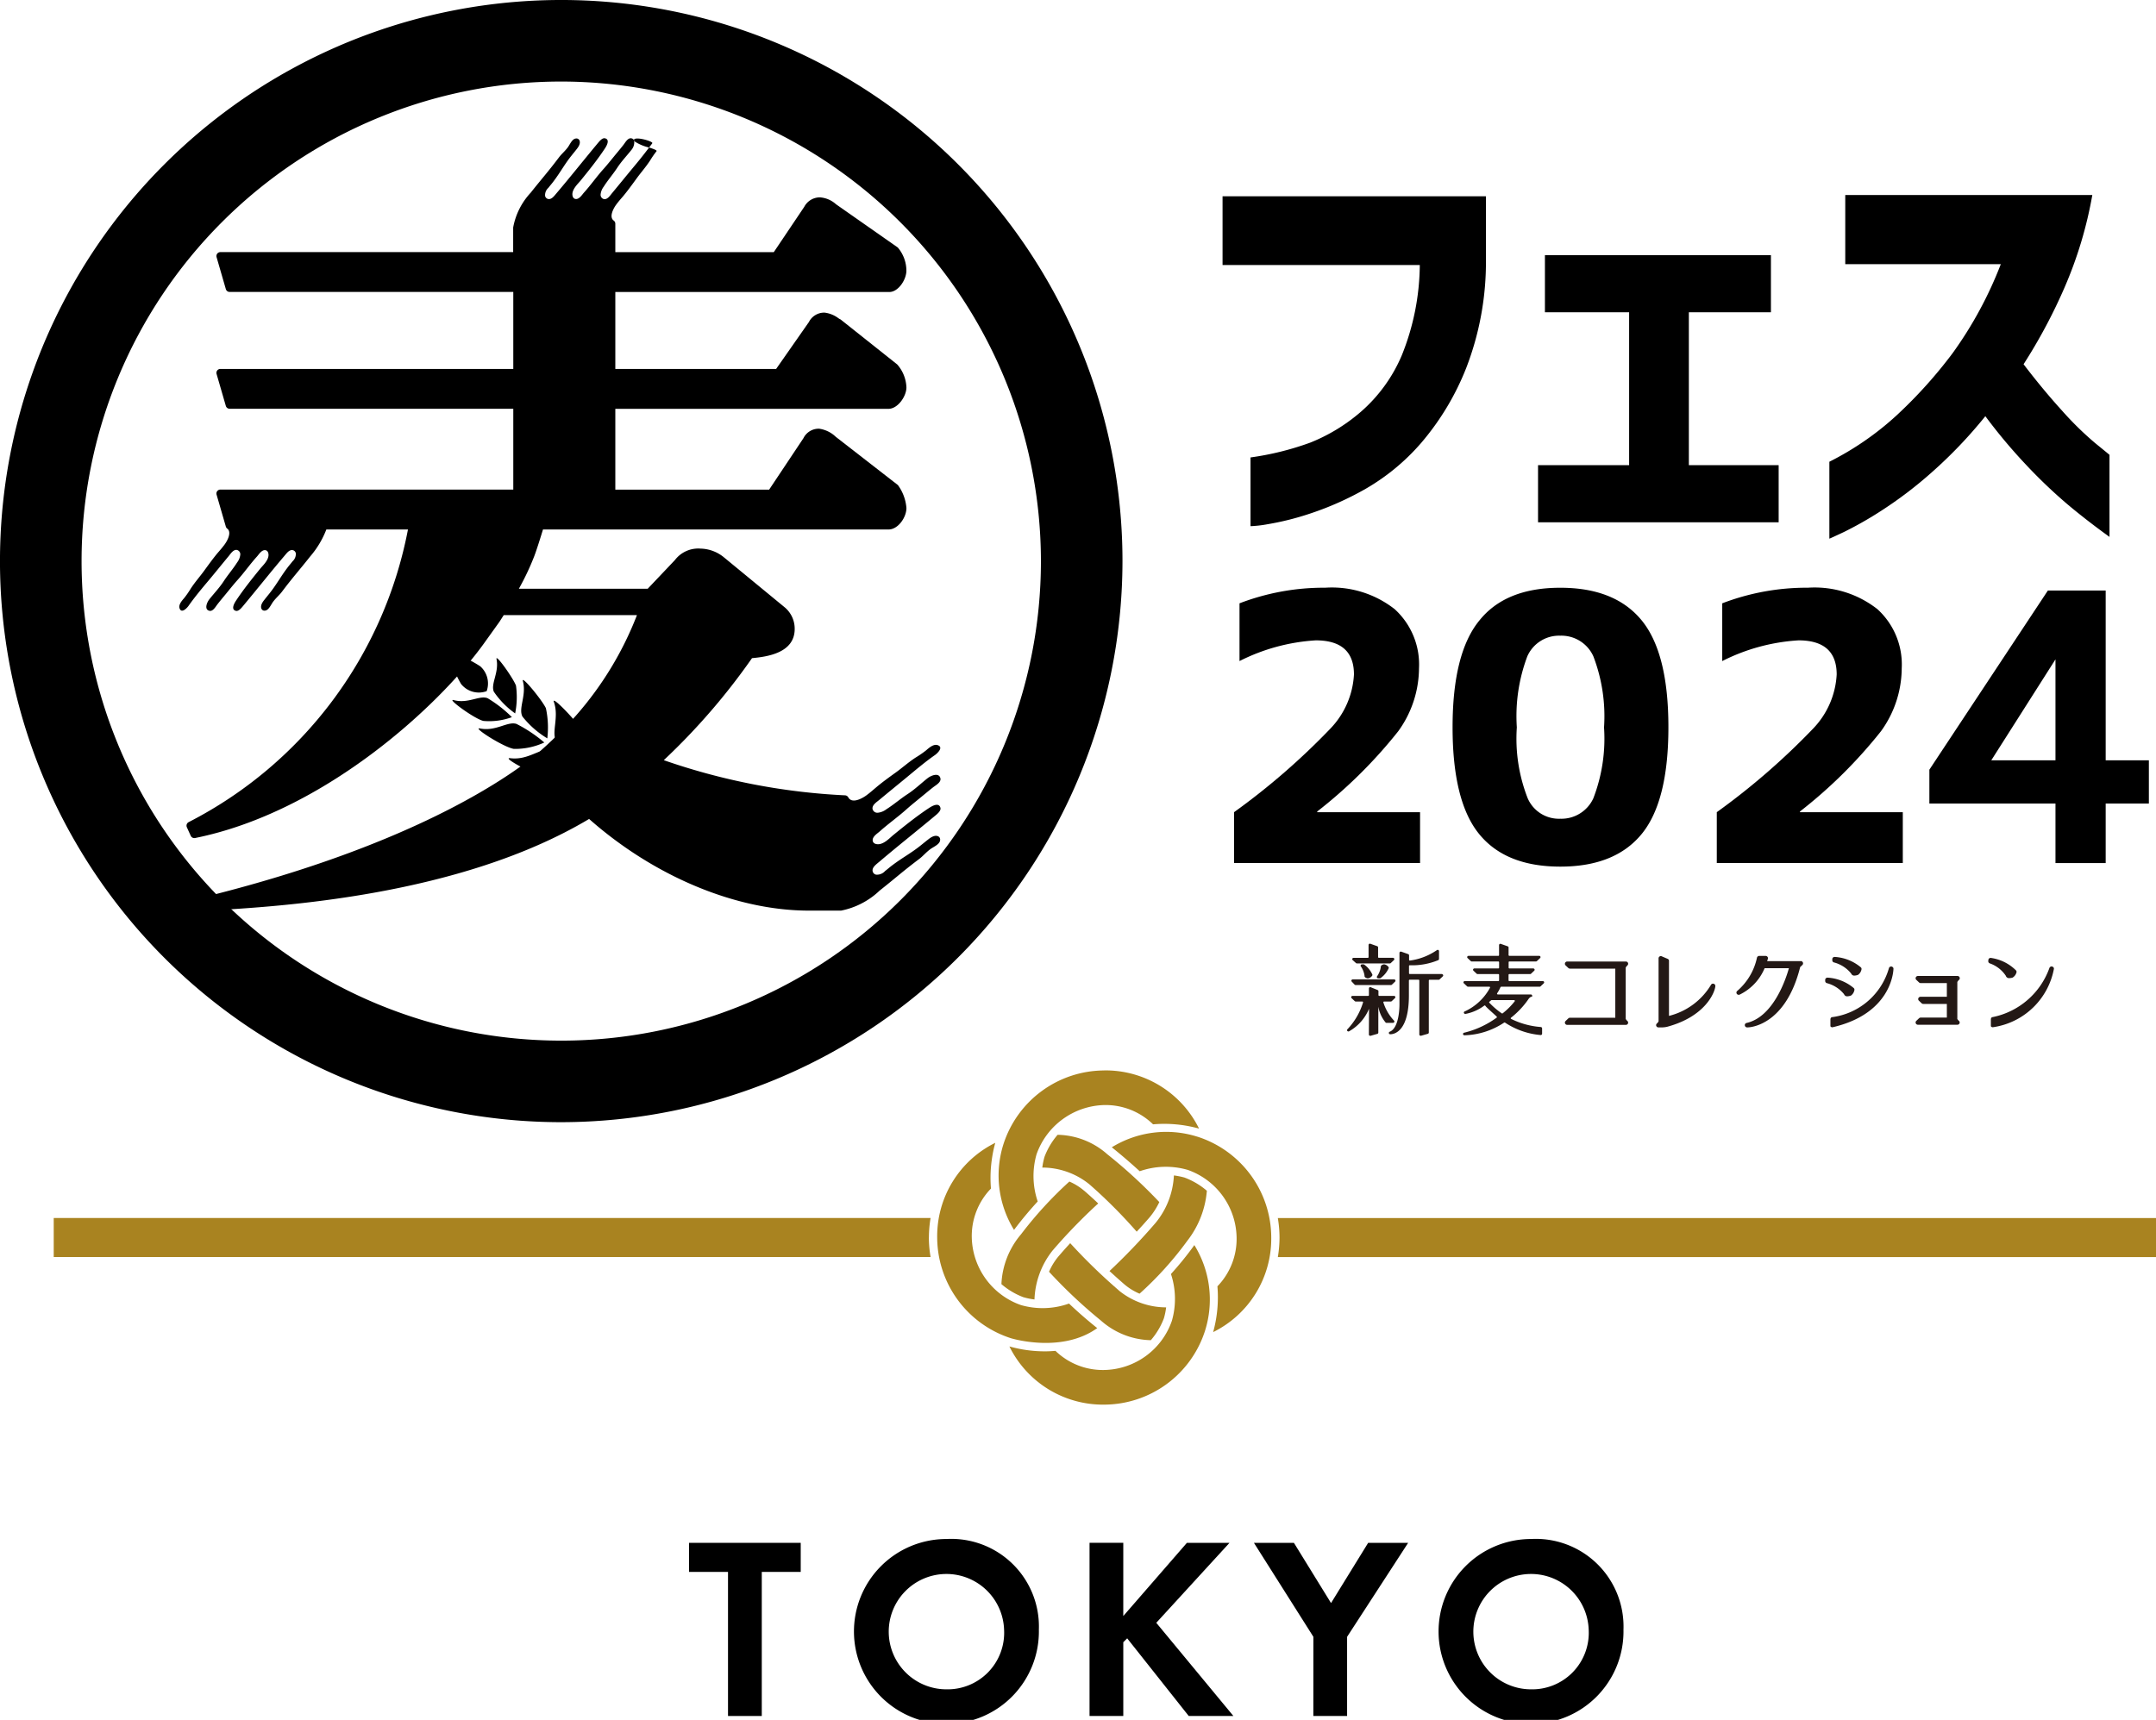 <svg id="グループ_399" data-name="グループ 399" xmlns="http://www.w3.org/2000/svg" xmlns:xlink="http://www.w3.org/1999/xlink" width="151.844" height="121.164" viewBox="0 0 151.844 121.164">
  <defs>
    <clipPath id="clip-path">
      <rect id="長方形_305" data-name="長方形 305" width="151.844" height="121.164" fill="none"/>
    </clipPath>
  </defs>
  <g id="グループ_398" data-name="グループ 398" clip-path="url(#clip-path)">
    <path id="パス_814" data-name="パス 814" d="M113.883,188.2a6.512,6.512,0,1,1-6.51-6.383,6.175,6.175,0,0,1,6.51,6.383m-2.45,0a4.063,4.063,0,1,0-4.06,4.206,3.983,3.983,0,0,0,4.06-4.206" transform="translate(-40.717 -73.396)"/>
    <path id="パス_815" data-name="パス 815" d="M131.059,187.43l4.481-5.157h3l-5.157,5.633,5.432,6.566h-3.146L131.334,189l-.274.274v5.194h-2.377v-12.2h2.377Z" transform="translate(-51.948 -73.582)"/>
    <path id="パス_816" data-name="パス 816" d="M152.286,188.893l-4.188-6.621h2.816l2.615,4.243,2.615-4.243h2.816l-4.3,6.621v5.578h-2.377Z" transform="translate(-59.786 -73.582)"/>
    <path id="パス_817" data-name="パス 817" d="M182.928,188.2a6.512,6.512,0,1,1-6.51-6.383,6.175,6.175,0,0,1,6.51,6.383m-2.45,0a4.063,4.063,0,1,0-4.06,4.206,3.983,3.983,0,0,0,4.06-4.206" transform="translate(-68.589 -73.396)"/>
    <path id="パス_818" data-name="パス 818" d="M150.921,143.9a8.362,8.362,0,0,1,.119,1.37,8.522,8.522,0,0,1-.118,1.377H212.77V143.9Z" transform="translate(-60.925 -58.089)" fill="#a98320"/>
    <path id="パス_819" data-name="パス 819" d="M67.983,145.266a8.513,8.513,0,0,1,.117-1.37H6.345v2.748H68.1a8.389,8.389,0,0,1-.12-1.378" transform="translate(-2.561 -58.089)" fill="#a98320"/>
    <path id="パス_820" data-name="パス 820" d="M124.1,140.235a4.144,4.144,0,0,0-1.04-.647,27.392,27.392,0,0,0-3.4,3.711,5.8,5.8,0,0,0-1.385,3.516,5.184,5.184,0,0,0,1.543.92,4.843,4.843,0,0,0,.785.16,5.864,5.864,0,0,1,1.282-3.456,38.664,38.664,0,0,1,3.206-3.307q-.466-.444-.99-.9" transform="translate(-47.746 -56.35)" fill="#a98320"/>
    <path id="パス_821" data-name="パス 821" d="M123.093,136.368a5.277,5.277,0,0,1,3.333,1.19,35.556,35.556,0,0,1,3.321,3.326c.3-.32.6-.654.9-1a5,5,0,0,0,.693-1.084,35.152,35.152,0,0,0-3.655-3.362,5.42,5.42,0,0,0-3.508-1.378,5.167,5.167,0,0,0-.92,1.543,4.91,4.91,0,0,0-.159.77" transform="translate(-49.691 -54.115)" fill="#a98320"/>
    <path id="パス_822" data-name="パス 822" d="M137.351,134.073a7.3,7.3,0,0,0-6.045.744c.018.015.036.024.055.039.68.547,1.316,1.1,1.915,1.646a5.565,5.565,0,0,1,3.364-.1h0a5.141,5.141,0,0,1,3.459,4.763,4.8,4.8,0,0,1-1.351,3.444,9.22,9.22,0,0,1-.3,3.226,7.342,7.342,0,0,0,4.091-6.67,7.481,7.481,0,0,0-5.188-7.094" transform="translate(-53.007 -53.99)" fill="#a98320"/>
    <path id="パス_823" data-name="パス 823" d="M136.357,139.027a4.93,4.93,0,0,0-.781-.159,5.693,5.693,0,0,1-1.284,3.335,44.265,44.265,0,0,1-3.252,3.4q.5.46,1.04.93a4.154,4.154,0,0,0,1.078.665,24.13,24.13,0,0,0,3.36-3.723h0a6.615,6.615,0,0,0,1.38-3.527,5.189,5.189,0,0,0-1.54-.917" transform="translate(-52.9 -56.06)" fill="#a98320"/>
    <path id="パス_824" data-name="パス 824" d="M125.389,126.464a7.485,7.485,0,0,0-7.095,5.189,7.3,7.3,0,0,0,.744,6.044c.011-.016.021-.031.033-.046.528-.7,1.083-1.359,1.634-1.959a5.568,5.568,0,0,1-.079-3.33,5.2,5.2,0,0,1,4.763-3.461,4.789,4.789,0,0,1,3.441,1.359,9.128,9.128,0,0,1,3.238.3,7.345,7.345,0,0,0-6.679-4.1" transform="translate(-47.621 -51.052)" fill="#a98320"/>
    <path id="パス_825" data-name="パス 825" d="M121.866,147.99c-.676-.544-1.31-1.1-1.894-1.655a5.518,5.518,0,0,1-3.386.106,5.169,5.169,0,0,1-3.462-4.763,4.8,4.8,0,0,1,1.351-3.444,9.049,9.049,0,0,1,.033-1.83c0-.028.006-.055.01-.083.032-.253.07-.479.109-.676.007-.035.014-.07.02-.1.049-.227.1-.411.132-.534a7.342,7.342,0,0,0-4.091,6.67,7.485,7.485,0,0,0,5.188,7.094c.153.047,3.611,1.066,6.086-.713-.032-.026-.063-.044-.1-.07" transform="translate(-44.683 -54.501)" fill="#a98320"/>
    <path id="パス_826" data-name="パス 826" d="M128.821,150.2a40.27,40.27,0,0,1-3.429-3.33c-.261.284-.524.578-.791.889a4.4,4.4,0,0,0-.7,1.125,35.368,35.368,0,0,0,3.661,3.443,5.466,5.466,0,0,0,3.508,1.378,5.127,5.127,0,0,0,.922-1.547,4.954,4.954,0,0,0,.157-.766,5.274,5.274,0,0,1-3.333-1.191" transform="translate(-50.019 -59.29)" fill="#a98320"/>
    <path id="パス_827" data-name="パス 827" d="M132.244,147.084c-.011.015-.017.029-.028.044h0a22.691,22.691,0,0,1-1.621,2,5.589,5.589,0,0,1,.064,3.3,5.143,5.143,0,0,1-4.764,3.462,4.791,4.791,0,0,1-3.434-1.348c-.247.02-.493.034-.732.034a9.174,9.174,0,0,1-2.513-.346,7.344,7.344,0,0,0,6.679,4.1,7.484,7.484,0,0,0,7.095-5.189,7.3,7.3,0,0,0-.745-6.045" transform="translate(-48.126 -59.376)" fill="#a98320"/>
    <path id="パス_828" data-name="パス 828" d="M39.528,79.056A39.528,39.528,0,1,1,79.055,39.529,39.572,39.572,0,0,1,39.528,79.056m0-73.311A33.783,33.783,0,1,0,73.311,39.529,33.822,33.822,0,0,0,39.528,5.745" transform="translate(0 0)"/>
    <path id="パス_829" data-name="パス 829" d="M67.687,87.22a7.232,7.232,0,0,1-2.1-1.56c-.383-.634.206-1.691-.175-2.784-.2-.533,1.6,1.352,1.962,1.977a7.43,7.43,0,0,1,.31,2.367" transform="translate(-26.401 -33.418)"/>
    <path id="パス_830" data-name="パス 830" d="M63.022,88.6a11.66,11.66,0,0,1,2.32,1.289,5.42,5.42,0,0,1-2.348.7c-.8-.053-3.466-1.485-2.816-1.416,1.284.166,2.106-.733,2.844-.578" transform="translate(-24.252 -35.76)"/>
    <path id="パス_831" data-name="パス 831" d="M63.4,84.447a6.539,6.539,0,0,1-1.75-1.538c-.3-.591.3-1.487.033-2.488-.143-.488,1.343,1.315,1.619,1.9a6.4,6.4,0,0,1,.1,2.126" transform="translate(-24.856 -32.431)"/>
    <path id="パス_832" data-name="パス 832" d="M56.616,85.819c1.126.231,1.927-.513,2.571-.322a9.851,9.851,0,0,1,1.967,1.313,4.911,4.911,0,0,1-2.145.45c-.705-.107-2.962-1.544-2.393-1.441" transform="translate(-22.819 -34.502)"/>
    <path id="パス_833" data-name="パス 833" d="M59.786,81.649a6.042,6.042,0,0,1-1.5-1.53c-.232-.56.379-1.345.192-2.284-.1-.46,1.156,1.3,1.369,1.855a5.815,5.815,0,0,1-.059,1.959" transform="translate(-23.507 -31.391)"/>
    <path id="パス_834" data-name="パス 834" d="M55.909,82.451a8.885,8.885,0,0,1,1.717,1.337,4.633,4.633,0,0,1-2.006.267c-.639-.148-2.612-1.6-2.1-1.469,1.021.276,1.806-.351,2.386-.135" transform="translate(-21.573 -33.266)"/>
    <path id="パス_835" data-name="パス 835" d="M55.709,79.771a1.6,1.6,0,0,1-1.8-.5,6.206,6.206,0,0,1-.815-2.277,9.161,9.161,0,0,1,2.162,1.026,1.614,1.614,0,0,1,.451,1.753" transform="translate(-21.433 -31.081)"/>
    <path id="パス_836" data-name="パス 836" d="M70.46,67.317c1.267-1.078,2.559-2.1,3.858-3.181.192-.162.521-.4.465-.633-.094-.388-.545-.163-.81.016-.855.564-1.706,1.246-2.527,1.915-.242.2-.676.68-1.124.63-.187-.018-.293-.118-.308-.247-.041-.281.332-.51.482-.643.63-.563,1.284-1.017,1.9-1.572.391-.348.848-.705,1.262-1.051.16-.131.424-.352.64-.518.192-.143.537-.339.485-.6-.086-.431-.637-.225-.9-.021-.462.364-.9.789-1.415,1.125s-.985.747-1.487,1.063a1.2,1.2,0,0,1-.625.249A.347.347,0,0,1,70,63.574c-.034-.28.3-.481.5-.649.6-.5,1.339-1.1,1.919-1.579s1.3-1.091,1.974-1.558c.16-.113.639-.55.2-.7-.307-.11-.652.225-.828.372a7.066,7.066,0,0,1-.726.5c-.524.343-.945.725-1.4,1.052s-.971.7-1.4,1.064c-.211.178-.426.369-.674.55-.315.23-1.024.611-1.276.13h0a.278.278,0,0,0-.219-.134A45.333,45.333,0,0,1,55.3,60.145a46,46,0,0,0,6.213-7.187c1.055-.1,3.006-.357,3.006-2.059a1.964,1.964,0,0,0-.7-1.519l-4.292-3.532a2.685,2.685,0,0,0-1.646-.608,2.069,2.069,0,0,0-1.8.81l-1.912,2.016H45.094a17.911,17.911,0,0,0,1.089-2.307c.174-.457.478-1.439.609-1.866H71.131c.665,0,1.257-.845,1.257-1.512a3.144,3.144,0,0,0-.6-1.617l-4.377-3.4a2.114,2.114,0,0,0-1.175-.571,1.2,1.2,0,0,0-1.1.667l-2.417,3.627H51.886V35.393H71.132c.635,0,1.256-.866,1.256-1.512a2.587,2.587,0,0,0-.649-1.615l-3.968-3.153a.284.284,0,0,0-.082-.045c-.02-.011-.049-.03-.083-.052a2.032,2.032,0,0,0-.986-.4,1.209,1.209,0,0,0-1.1.663l-2.308,3.305H51.886V27.163h19.3c.619,0,1.2-.852,1.2-1.512a2.527,2.527,0,0,0-.608-1.625l-4.348-3.044a1.883,1.883,0,0,0-1.138-.486,1.246,1.246,0,0,0-1.1.667l-2.146,3.193H51.886v-2a.279.279,0,0,0-.116-.227h0c-.339-.252-.02-.85.177-1.119.163-.222.334-.415.493-.6.323-.387.66-.854.954-1.258s.635-.785.943-1.255a6.507,6.507,0,0,1,.45-.651c.055-.066-.2-.159-.522-.264-.38.513-.81,1.04-1.172,1.472-.433.52-.968,1.182-1.416,1.72-.151.179-.331.478-.581.447a.31.31,0,0,1-.247-.321,1.079,1.079,0,0,1,.222-.56c.283-.45.651-.871.953-1.332s.682-.855,1.008-1.269a.826.826,0,0,0,.184-.6c-.008-.011-.027-.021-.03-.031s.007-.035.01-.052a.262.262,0,0,0-.181-.119c-.234-.047-.409.263-.537.435-.148.194-.347.431-.464.574-.31.372-.63.781-.942,1.132-.5.551-.9,1.137-1.409,1.7-.119.135-.324.47-.577.432-.115-.013-.2-.109-.221-.275-.044-.4.386-.792.565-1.008.6-.736,1.211-1.5,1.716-2.265.16-.238.362-.643.014-.726-.206-.051-.422.244-.568.416-.969,1.164-1.885,2.322-2.85,3.457-.159.185-.348.458-.594.4a.28.28,0,0,1-.207-.216.687.687,0,0,1,.231-.569c.144-.188.237-.287.349-.439.489-.641.8-1.239,1.3-1.856.123-.155.221-.271.348-.436.091-.115.278-.362.2-.587a.228.228,0,0,0-.256-.156c-.278.02-.425.438-.595.651-.195.255-.425.445-.592.667-.764,1.015-1.237,1.534-2,2.5a4.877,4.877,0,0,0-1.234,2.45v1.735H24.07a.278.278,0,0,0-.267.356l.652,2.25a.279.279,0,0,0,.267.2H44.7v5.423H24.07a.278.278,0,0,0-.267.355l.652,2.251a.279.279,0,0,0,.267.2H44.7v5.695H24.07a.278.278,0,0,0-.267.356l.652,2.25a.279.279,0,0,0,.094.14h0c.339.252.02.85-.177,1.118-.162.222-.333.415-.493.6-.323.387-.66.854-.953,1.257s-.635.785-.943,1.255a6.469,6.469,0,0,1-.45.651c-.131.158-.432.467-.334.742.138.392.53-.038.631-.181.419-.6.965-1.253,1.4-1.769s.968-1.182,1.416-1.72c.15-.18.33-.479.581-.448a.311.311,0,0,1,.247.322,1.085,1.085,0,0,1-.223.56c-.283.45-.651.871-.952,1.332s-.683.855-1.009,1.269c-.183.236-.367.729.018.807.234.047.41-.263.538-.435.148-.194.346-.431.464-.574.31-.372.63-.781.942-1.132.5-.551.9-1.137,1.41-1.7.118-.134.324-.469.576-.432.115.013.2.109.221.275.044.4-.386.792-.565,1.008-.6.736-1.21,1.5-1.716,2.265-.16.238-.361.643-.014.726.206.05.422-.244.568-.417.969-1.164,1.885-2.321,2.851-3.457.158-.185.348-.458.593-.4a.279.279,0,0,1,.207.216.686.686,0,0,1-.23.569c-.144.188-.237.287-.35.438-.488.642-.8,1.239-1.3,1.856-.124.155-.221.271-.348.436-.091.115-.278.362-.2.587a.227.227,0,0,0,.256.156c.278-.021.424-.438.595-.651.194-.255.424-.445.592-.667.764-1.016,1.237-1.534,2-2.5a6.462,6.462,0,0,0,1.137-1.9h5.748a29.36,29.36,0,0,1-15.45,20.621.278.278,0,0,0-.122.36l.272.6a.278.278,0,0,0,.308.157c8.978-1.806,17.081-9.181,20.337-13.7l1.1-1.535.3-.469h9.382a23.63,23.63,0,0,1-4.314,7.1,31.285,31.285,0,0,1-2.791,2.736c-2.225,1.8-8.9,6.367-22.827,9.89a.28.28,0,0,0-.171.126l-.326.543a.278.278,0,0,0,.239.422h.016l.11-.006c4.823-.277,17.583-1.009,26.694-6.45,4.577,4.047,10.345,6.457,15.469,6.457h2.278A5.463,5.463,0,0,0,70.5,69.334c1.078-.85,1.657-1.377,2.79-2.23.248-.187.46-.444.745-.661.237-.19.7-.353.726-.663a.254.254,0,0,0-.174-.286c-.251-.082-.527.127-.655.228-.183.142-.313.25-.486.388-.689.565-1.355.908-2.071,1.453-.169.126-.28.23-.489.391a.767.767,0,0,1-.635.256.309.309,0,0,1-.24-.231c-.064-.274.241-.485.447-.662" transform="translate(-8.55 -6.592)"/>
    <path id="パス_837" data-name="パス 837" d="M74.889,16.551A3.189,3.189,0,0,0,75.938,17c.073-.1.156-.2.224-.3.1-.135-1.249-.515-1.294-.233a.254.254,0,0,1,.021.083" transform="translate(-30.224 -6.607)"/>
    <path id="パス_838" data-name="パス 838" d="M144.393,28.032V23.19h18.549v4.448a20.676,20.676,0,0,1-1.392,7.656,18.579,18.579,0,0,1-3.177,5.28,15.22,15.22,0,0,1-3.9,3.223,21.542,21.542,0,0,1-3.9,1.74,19.523,19.523,0,0,1-3.011.756,8.512,8.512,0,0,1-1.2.137V41.588a20.317,20.317,0,0,0,4.206-1.044,12.548,12.548,0,0,0,3.555-2.163,10.9,10.9,0,0,0,2.89-3.979,17.331,17.331,0,0,0,1.271-6.37Z" transform="translate(-58.29 -9.362)"/>
    <path id="パス_839" data-name="パス 839" d="M182.139,34.168V30.143h15.917v4.024h-5.78V44.94H198.6v4.024H181.654V44.94h6.415V34.168Z" transform="translate(-73.332 -12.169)"/>
    <path id="パス_840" data-name="パス 840" d="M217.18,27.91V23.038h17.4a28.892,28.892,0,0,1-1.952,6.506,37.955,37.955,0,0,1-2.89,5.416q1.361,1.785,2.708,3.268a22.631,22.631,0,0,0,2.33,2.284q.983.8,1.014.832v5.779q-1.634-1.18-2.965-2.3a35.686,35.686,0,0,1-2.844-2.708,37.929,37.929,0,0,1-2.935-3.495,32.263,32.263,0,0,1-3.767,3.949,28.912,28.912,0,0,1-3.556,2.708,26.036,26.036,0,0,1-2.633,1.5q-1,.47-1.029.469V41.829a20.832,20.832,0,0,0,4.736-3.268,32.6,32.6,0,0,0,3.949-4.388,27.715,27.715,0,0,0,3.389-6.264Z" transform="translate(-87.221 -9.3)"/>
    <path id="パス_841" data-name="パス 841" d="M201.436,113.3h-2.367c.02-.064.038-.109.054-.172a.154.154,0,0,0-.029-.135.162.162,0,0,0-.129-.062h-.453a.162.162,0,0,0-.16.131,4.249,4.249,0,0,1-1.385,2.333.153.153,0,0,0-.038.2.16.16,0,0,0,.147.075.2.2,0,0,0,.046-.006,3.619,3.619,0,0,0,1.77-1.866h1.71c-.229.835-1.126,3.443-2.982,3.856a.155.155,0,0,0-.121.172.161.161,0,0,0,.152.14h.045c.267,0,2.691-.213,3.7-4.249l.156-.148a.156.156,0,0,0,.036-.175.163.163,0,0,0-.15-.1m-6.122,1.6a.251.251,0,0,0-.058-.01.162.162,0,0,0-.133.069l-.008.014a4.807,4.807,0,0,1-2.96,2.189v-3.885c0-.1-.086-.132-.142-.154l-.408-.175a.051.051,0,0,0-.021,0,.165.165,0,0,0-.114.047.154.154,0,0,0-.048.112v4.438a.456.456,0,0,1-.119.152.156.156,0,0,0-.042.176.162.162,0,0,0,.151.1h.166a1.719,1.719,0,0,0,.459-.047c2.7-.73,3.355-2.439,3.382-2.857a.163.163,0,0,0-.1-.165m17.144,2.449v-2.576a.46.46,0,0,1,.119-.151.156.156,0,0,0,.042-.176.161.161,0,0,0-.151-.1H209.69a.162.162,0,0,0-.15.1.156.156,0,0,0,.037.174l.193.182a.162.162,0,0,0,.113.046h1.844v.964h-1.856a.164.164,0,0,0-.15.1.157.157,0,0,0,.037.174l.194.184a.163.163,0,0,0,.113.045h1.662v.963h-1.844a.164.164,0,0,0-.113.045l-.193.184a.156.156,0,0,0-.038.175.162.162,0,0,0,.15.1h2.779a.16.16,0,0,0,.151-.1.155.155,0,0,0-.042-.175.47.47,0,0,1-.119-.15m-23.232-3.754a.155.155,0,0,0,.044-.176.164.164,0,0,0-.151-.1h-4.129a.166.166,0,0,0-.151.1.157.157,0,0,0,.038.175l.193.182a.165.165,0,0,0,.113.045h3.193v3.459h-3.193a.163.163,0,0,0-.113.045l-.193.184a.157.157,0,0,0-.038.175.164.164,0,0,0,.15.1h4.129a.163.163,0,0,0,.151-.1.156.156,0,0,0-.042-.176.469.469,0,0,1-.118-.15v-3.606a.46.46,0,0,1,.117-.151m15.264,2.028a.225.225,0,0,0,.233.141.8.8,0,0,0,.254-.054.609.609,0,0,0,.237-.374.157.157,0,0,0-.041-.15,3.144,3.144,0,0,0-1.852-.737.156.156,0,0,0-.11.042.154.154,0,0,0-.052.116v.078a.16.16,0,0,0,.125.154,2.3,2.3,0,0,1,1.208.783m11.388-1.3a.236.236,0,0,0,.257.16.816.816,0,0,0,.22-.035.616.616,0,0,0,.27-.352.154.154,0,0,0-.027-.153,3.114,3.114,0,0,0-1.788-.884.165.165,0,0,0-.1.033.159.159,0,0,0-.061.11l-.007.078a.159.159,0,0,0,.11.166,2.241,2.241,0,0,1,1.128.877m-12.1-.943a2.3,2.3,0,0,1,1.209.785.227.227,0,0,0,.233.141.806.806,0,0,0,.253-.054.617.617,0,0,0,.237-.376.156.156,0,0,0-.041-.148,3.157,3.157,0,0,0-1.852-.738.16.16,0,0,0-.162.159v.078a.158.158,0,0,0,.123.154m4.023.286a.161.161,0,0,0-.153.1,4.809,4.809,0,0,1-4,3.466c-.044,0-.125.036-.125.17l0,.459a.054.054,0,0,0,.015.036.169.169,0,0,0,.119.049.284.284,0,0,0,.043-.007c4.026-.943,4.25-3.788,4.263-4.107.006-.085-.055-.154-.162-.171m11.3,0a.166.166,0,0,0-.152.1,5.375,5.375,0,0,1-4,3.468c-.044,0-.125.036-.125.17l0,.459a.055.055,0,0,0,.015.036.164.164,0,0,0,.119.05l.042-.006a5.108,5.108,0,0,0,4.264-4.109c.005-.085-.055-.153-.162-.171" transform="translate(-74.613 -45.588)" fill="#231815"/>
    <path id="パス_842" data-name="パス 842" d="M165.79,113.62h-2.263a.054.054,0,0,1-.055-.051v-.516a.053.053,0,0,1,.054-.051,4.8,4.8,0,0,0,2.009-.361.092.092,0,0,0,.051-.082v-.551a.093.093,0,0,0-.058-.086.1.1,0,0,0-.1.02,4.384,4.384,0,0,1-1.886.728.05.05,0,0,1-.045-.011.052.052,0,0,1-.02-.04V112.3c0-.055-.046-.075-.088-.092l-.475-.169H162.9a.094.094,0,0,0-.1.092v3.63c0,.016.021,1.651-.688,1.924a.092.092,0,0,0-.057.109.1.1,0,0,0,.1.069h.01c.3-.007,1.3-.225,1.3-2.744v-1.047a.054.054,0,0,1,.055-.052h.623a.053.053,0,0,1,.055.052v3.805a.093.093,0,0,0,.1.091h0l.025,0,.475-.137a.092.092,0,0,0,.069-.089v-3.667a.053.053,0,0,1,.054-.052h.64a.1.1,0,0,0,.067-.027l.224-.212a.09.09,0,0,0,.022-.1.1.1,0,0,0-.088-.058m4.135.919a.053.053,0,0,1,.05-.032h2.7a.1.1,0,0,0,.067-.026l.225-.213a.091.091,0,0,0,.021-.1.1.1,0,0,0-.089-.057h-2.358a.053.053,0,0,1-.054-.052v-.389a.053.053,0,0,1,.054-.052H172a.1.1,0,0,0,.067-.026l.225-.213a.091.091,0,0,0,.021-.1.1.1,0,0,0-.088-.058h-1.682a.053.053,0,0,1-.054-.052v-.389a.053.053,0,0,1,.054-.051h1.87a.1.1,0,0,0,.067-.027l.225-.213a.089.089,0,0,0,.023-.1.1.1,0,0,0-.089-.058h-2.1a.053.053,0,0,1-.054-.052v-.538c0-.052-.039-.069-.083-.089l-.005,0-.475-.169h-.007a.094.094,0,0,0-.1.093v.708a.053.053,0,0,1-.049.05h-2.1a.1.1,0,0,0-.089.057.089.089,0,0,0,.022.1l.225.212a.1.1,0,0,0,.067.027h1.861a.021.021,0,0,0,.011,0,.054.054,0,0,1,.055.051v.389a.053.053,0,0,1-.052.051h-1.688a.094.094,0,0,0-.088.057.09.09,0,0,0,.021.1l.225.213a.1.1,0,0,0,.066.026h1.46a.054.054,0,0,1,.055.052v.389a.054.054,0,0,1-.055.052h-2.36a.1.1,0,0,0-.088.057.09.09,0,0,0,.021.1l.226.213a.1.1,0,0,0,.066.026h1.5a.056.056,0,0,1,.048.026.051.051,0,0,1,0,.051,3.835,3.835,0,0,1-1.782,1.667l-.008,0a.091.091,0,0,0-.042.118.1.1,0,0,0,.1.054h.016a3.184,3.184,0,0,0,1.318-.586.049.049,0,0,1,.06.005.181.181,0,0,1,.042.049.122.122,0,0,0,.013.018c.054.055.16.162.338.322.121.109.26.232.417.38a.055.055,0,0,1,.017.041.062.062,0,0,1-.023.039,6.518,6.518,0,0,1-2.286,1.058h-.007a.094.094,0,0,0-.07.106.1.1,0,0,0,.1.076,5.307,5.307,0,0,0,2.794-.894.058.058,0,0,1,.063,0,5.359,5.359,0,0,0,2.515.877.1.1,0,0,0,.064-.024.093.093,0,0,0,.032-.069v-.381a.1.1,0,0,0-.089-.092,5.651,5.651,0,0,1-2.091-.571.051.051,0,0,1-.029-.041.05.05,0,0,1,.019-.044,5.957,5.957,0,0,0,1.205-1.274s.119-.2.244-.2a.042.042,0,0,0,.035-.018.107.107,0,0,0,0-.089.1.1,0,0,0-.089-.057h-2.323a.057.057,0,0,1-.049-.029.051.051,0,0,1,0-.052,2.7,2.7,0,0,0,.239-.438m.951.918a.057.057,0,0,1,.05.029.05.05,0,0,1,0,.052,5.1,5.1,0,0,1-.849.848.058.058,0,0,1-.069,0,5.29,5.29,0,0,1-.826-.7c-.016-.016-.025-.026-.028-.027a.076.076,0,0,1-.03-.053.043.043,0,0,1,.018-.033c.04-.035.079-.069.117-.1a.059.059,0,0,1,.039-.016Zm-9.145-2.522a.321.321,0,0,0-.206.089.137.137,0,0,0-.033.108,1.52,1.52,0,0,1-.264.651.093.093,0,0,0,0,.095.1.1,0,0,0,.084.047h.106a.092.092,0,0,0,.066-.025,1.73,1.73,0,0,0,.564-.691.094.094,0,0,0-.013-.083.449.449,0,0,0-.3-.19m-1.989-.089a.1.1,0,0,0,.067.026h2.314a.1.1,0,0,0,.067-.026l.226-.213a.093.093,0,0,0,.02-.1.1.1,0,0,0-.088-.057h-.995a.054.054,0,0,1-.055-.052v-.685c0-.063-.058-.082-.089-.092l-.475-.169h-.007a.094.094,0,0,0-.1.093v.855a.054.054,0,0,1-.054.052h-1a.094.094,0,0,0-.088.057.092.092,0,0,0,.021.1Zm.527.089h-.106a.1.1,0,0,0-.083.047.088.088,0,0,0,0,.095,1.511,1.511,0,0,1,.262.649.144.144,0,0,0,.032.11.332.332,0,0,0,.208.089h0a.452.452,0,0,0,.3-.191.094.094,0,0,0,.011-.082,1.727,1.727,0,0,0-.562-.692.1.1,0,0,0-.066-.025m2.11,4.117a.093.093,0,0,0,.066-.063.089.089,0,0,0-.021-.089,3.3,3.3,0,0,1-.75-1.283.048.048,0,0,1,.011-.043.053.053,0,0,1,.042-.02h.472a.1.1,0,0,0,.067-.027l.225-.213a.093.093,0,0,0,.021-.1.1.1,0,0,0-.089-.057h-1.042a.054.054,0,0,1-.054-.052v-.281c0-.054-.04-.071-.088-.091l-.475-.193h-.008a.094.094,0,0,0-.1.092v.474a.053.053,0,0,1-.054.052h-1.1a.1.1,0,0,0-.089.058.093.093,0,0,0,.021.1l.225.212a.1.1,0,0,0,.067.027h.463a.054.054,0,0,1,.043.02.047.047,0,0,1,.011.042,4.751,4.751,0,0,1-1.1,1.891.09.09,0,0,0-.008.119.1.1,0,0,0,.119.029,3.248,3.248,0,0,0,1.41-1.59l-.011,1.812a.094.094,0,0,0,.039.074.1.1,0,0,0,.057.017h0l.026,0,.475-.137a.092.092,0,0,0,.068-.089l0-1.8h.005a2.355,2.355,0,0,0,.494,1.071l0,.005a.1.1,0,0,0,.088.039l.457,0s0,0,0,0m-2.712-2.691a.1.1,0,0,0,.067.026H162.2a.1.1,0,0,0,.067-.026l.225-.213a.092.092,0,0,0,.021-.1.1.1,0,0,0-.089-.058h-2.915a.1.1,0,0,0-.089.058.092.092,0,0,0,.021.1Z" transform="translate(-64.238 -45.001)" fill="#231815"/>
    <path id="パス_843" data-name="パス 843" d="M151.608,85.194v.051h7.242v3.582h-13.1V85.245a49.108,49.108,0,0,0,6.807-5.912,5.959,5.959,0,0,0,1.637-3.787q0-2.405-2.687-2.406a13.692,13.692,0,0,0-5.373,1.459V70.531a16.581,16.581,0,0,1,6.039-1.1,7.165,7.165,0,0,1,4.888,1.51,5.27,5.27,0,0,1,1.714,4.171,7.628,7.628,0,0,1-1.459,4.427,33.72,33.72,0,0,1-5.707,5.656" transform="translate(-58.837 -28.028)"/>
    <path id="パス_844" data-name="パス 844" d="M173.454,71.734q1.843-2.3,5.694-2.3t5.732,2.3q1.881,2.3,1.881,7.524T184.88,86.78q-1.881,2.3-5.732,2.3t-5.719-2.3q-1.869-2.3-1.868-7.523t1.893-7.524m3.4,12.539a2.393,2.393,0,0,0,2.29,1.434,2.472,2.472,0,0,0,2.329-1.434,11.7,11.7,0,0,0,.755-5,11.79,11.79,0,0,0-.755-5.015,2.471,2.471,0,0,0-2.329-1.446,2.444,2.444,0,0,0-2.316,1.446,11.96,11.96,0,0,0-.742,5.015,11.517,11.517,0,0,0,.768,5" transform="translate(-69.258 -28.028)"/>
    <path id="パス_845" data-name="パス 845" d="M208.622,85.194v.051h7.242v3.582h-13.1V85.245a49.11,49.11,0,0,0,6.807-5.912,5.959,5.959,0,0,0,1.637-3.787q0-2.405-2.687-2.406a13.692,13.692,0,0,0-5.373,1.459V70.531a16.583,16.583,0,0,1,6.039-1.1,7.165,7.165,0,0,1,4.888,1.51,5.27,5.27,0,0,1,1.714,4.171,7.628,7.628,0,0,1-1.459,4.427,33.721,33.721,0,0,1-5.707,5.656" transform="translate(-81.853 -28.028)"/>
    <path id="パス_846" data-name="パス 846" d="M240.291,81.726V69.762h-4.07l-8.347,12.622v2.385h8.881v4.194h3.536V84.769h3.042V81.726Zm-3.536,0h-4.522l4.522-7.113Z" transform="translate(-91.991 -28.162)"/>
  </g>
  <path id="パス_813" data-name="パス 813" d="M81.384,182.273v2.048h2.743v10.15h2.378v-10.15h2.743v-2.048Z" transform="translate(-32.854 -73.582)"/>
</svg>
